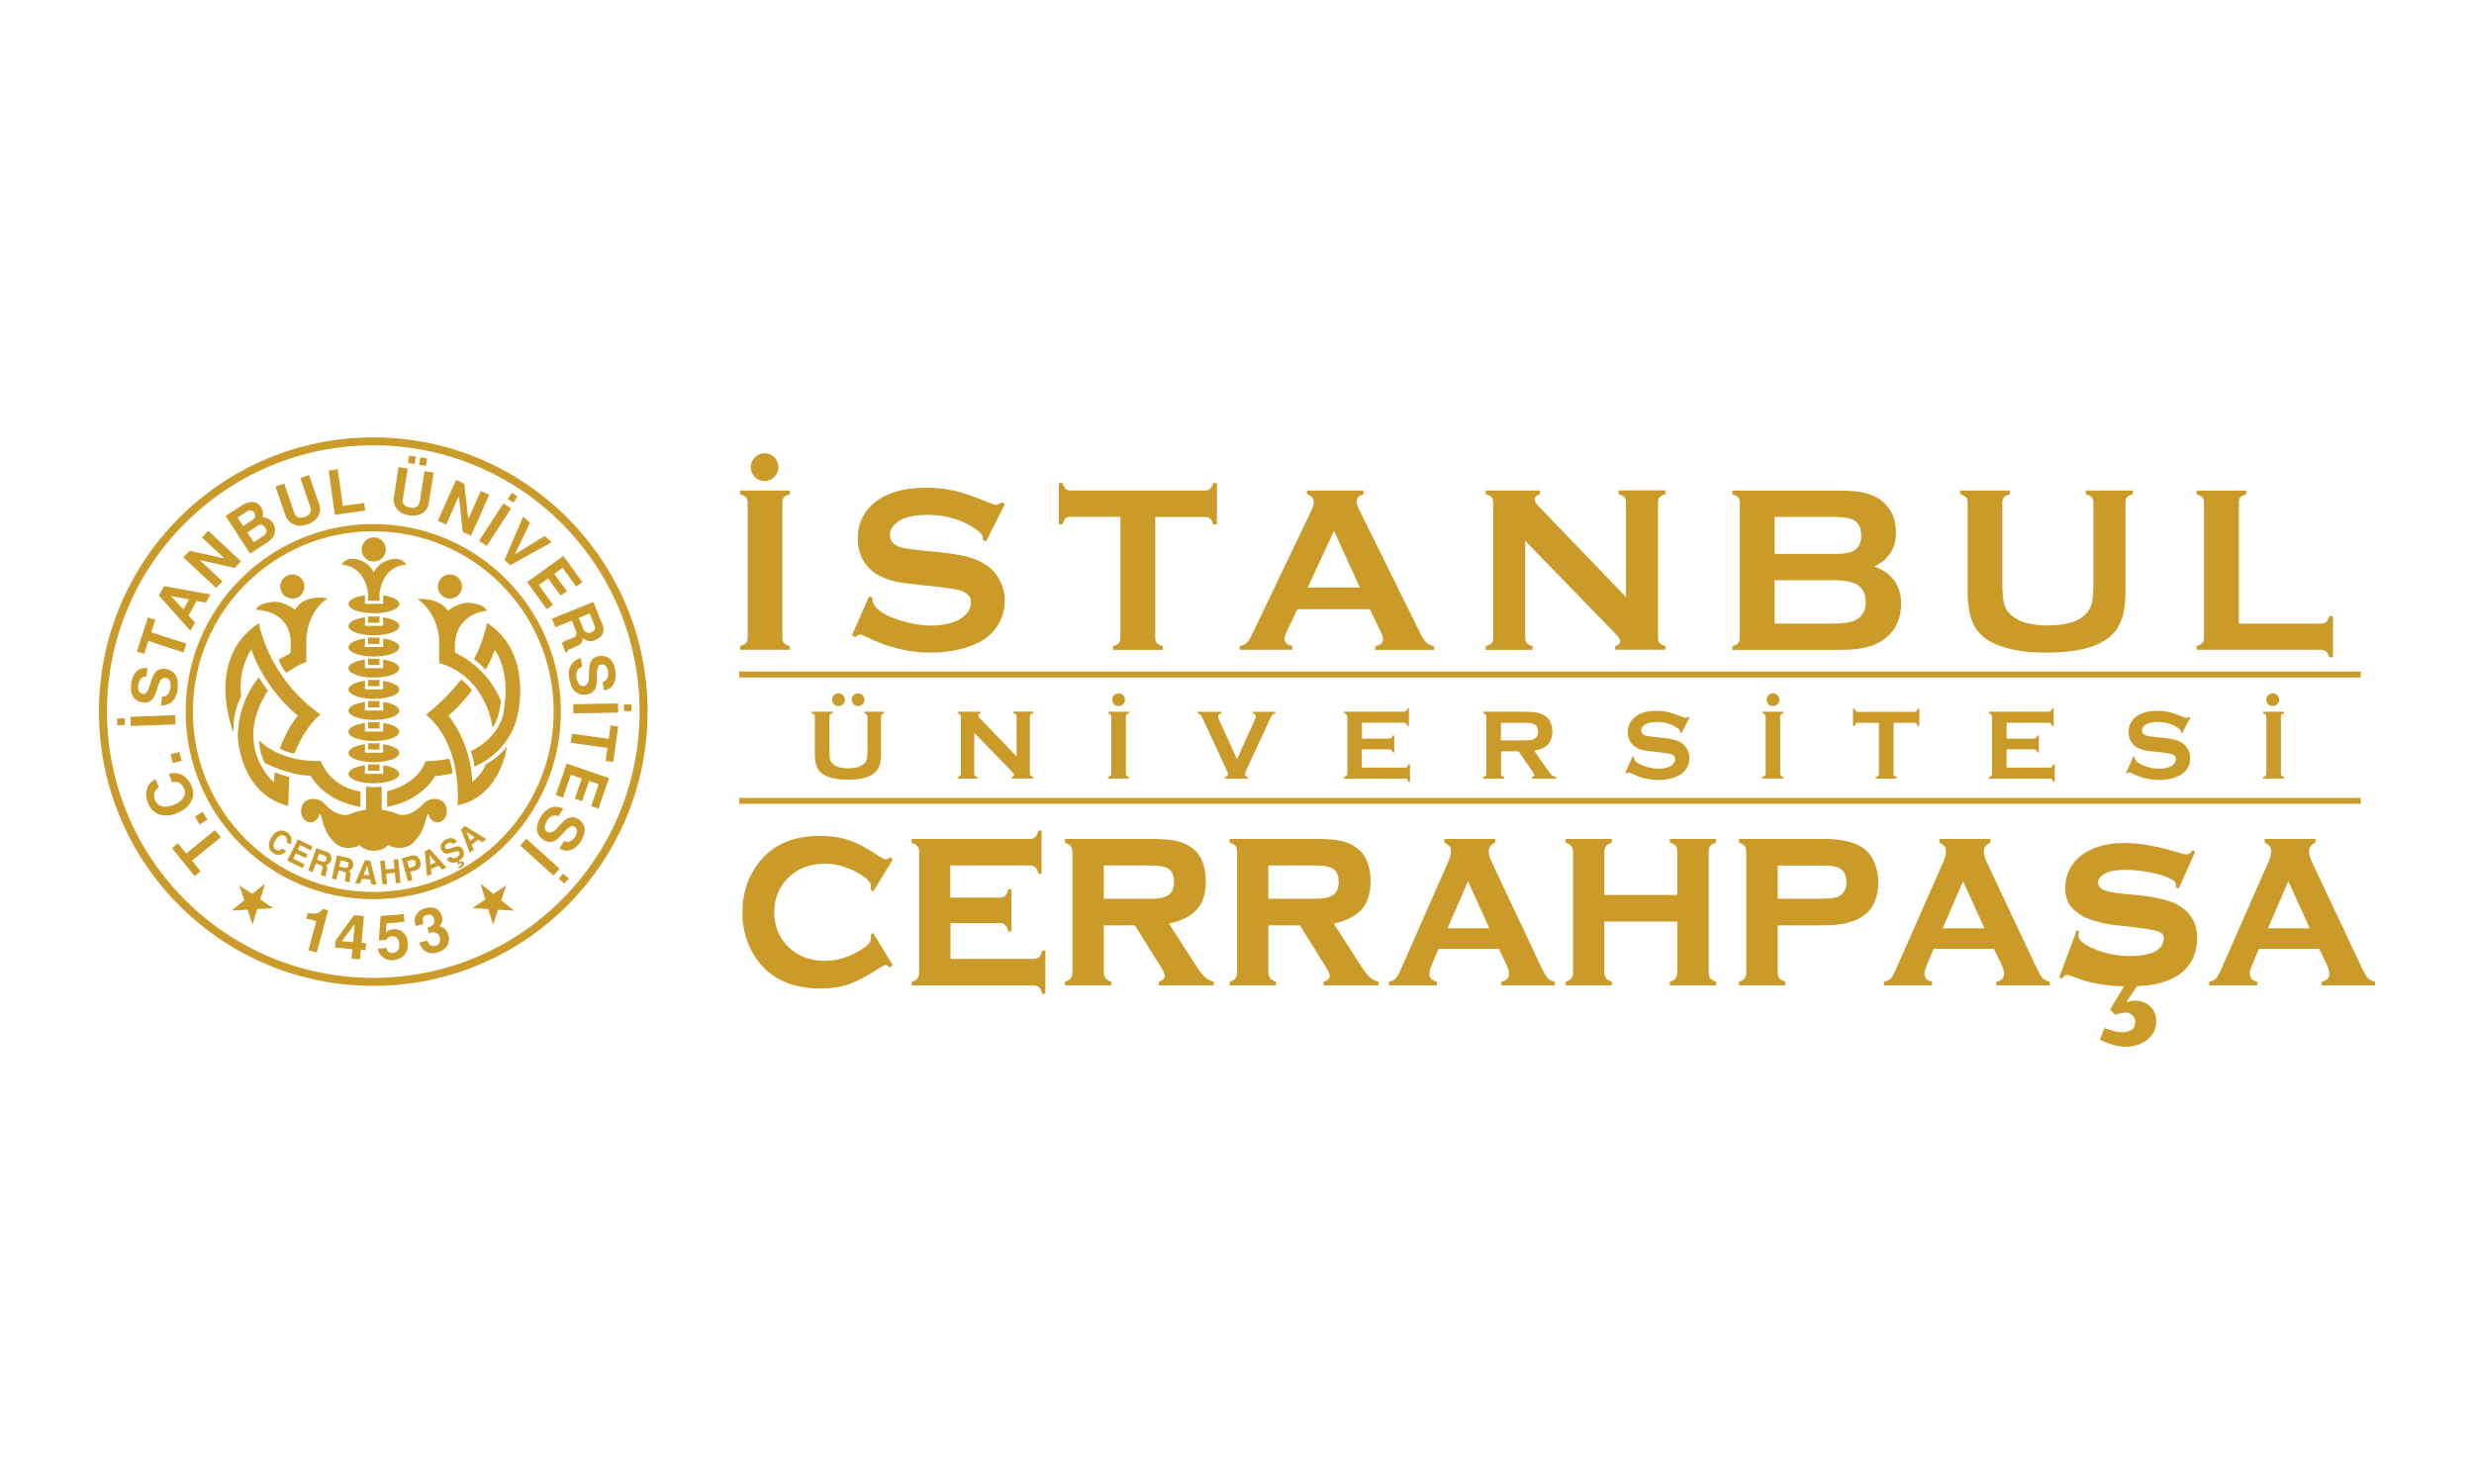<?xml version="1.0" encoding="UTF-8"?> <svg xmlns="http://www.w3.org/2000/svg" xmlns:xlink="http://www.w3.org/1999/xlink" version="1.1" id="Layer_1" x="0px" y="0px" viewBox="0 0 250 150" style="enable-background:new 0 0 250 150;" xml:space="preserve"> <style type="text/css"> .st0{fill-rule:evenodd;clip-rule:evenodd;fill:#CA9B29;} .st1{fill:none;stroke:#020203;stroke-width:0.29;stroke-miterlimit:3.864;} .st2{fill:#CA9B29;} .st3{fill:none;stroke:#CA9B29;stroke-width:0.604;stroke-miterlimit:10;} </style> <g> <path class="st0" d="M37.72,45.01c14.87,0,26.91,12.05,26.91,26.91c0,14.87-12.05,26.92-26.91,26.92 c-14.86,0-26.91-12.05-26.91-26.92C10.81,57.06,22.86,45.01,37.72,45.01 M10,71.93c0-15.31,12.41-27.72,27.72-27.72 c15.31,0,27.72,12.41,27.72,27.72c0,15.31-12.41,27.72-27.72,27.72C22.41,99.65,10,87.24,10,71.93"></path> <path class="st1" d="M19.15,71.93c0-10.26,8.31-18.57,18.57-18.57c10.26,0,18.57,8.31,18.57,18.57c0,10.26-8.31,18.57-18.57,18.57 C27.47,90.5,19.15,82.18,19.15,71.93z"></path> <path class="st0" d="M37.72,53.7c10.07,0,18.23,8.16,18.23,18.23c0,10.07-8.16,18.23-18.23,18.23c-10.07,0-18.23-8.16-18.23-18.23 C19.49,61.86,27.65,53.7,37.72,53.7 M18.76,71.93c0-10.47,8.49-18.96,18.96-18.96c10.47,0,18.96,8.49,18.96,18.96 c0,10.47-8.49,18.96-18.96,18.96C27.25,90.89,18.76,82.4,18.76,71.93"></path> <polygon class="st2" points="51.94,92.04 50.33,91.95 49.82,93.47 49.34,91.89 47.73,91.79 49.04,90.91 48.56,89.32 49.85,90.36 51.16,89.48 50.65,91 "></polygon> <polygon class="st2" points="23.4,92.04 25.01,91.95 25.52,93.47 26,91.89 27.61,91.79 26.3,90.91 26.78,89.32 25.49,90.36 24.18,89.48 24.69,91 "></polygon> <polygon class="st0" points="19.66,88.55 20.26,88.06 19.4,86.99 22.31,84.63 21.72,83.91 18.81,86.27 17.98,85.24 17.38,85.73 "></polygon> <rect x="19.92" y="82.25" transform="matrix(0.848 -0.529 0.529 0.848 -40.706 23.332)" class="st0" width="0.91" height="0.93"></rect> <path class="st0" d="M17.39,79.08c0.19-0.05,0.63-0.21,1.04,0.32c0.08,0.11,0.15,0.23,0.19,0.34c0.05,0.12,0.07,0.24,0.07,0.37 c-0.01,0.25-0.12,0.52-0.37,0.78c-0.21,0.22-0.52,0.38-0.83,0.49c-0.31,0.1-0.6,0.16-0.78,0.16c-0.41,0.01-0.82-0.19-1-0.57 c-0.4-0.81,0.11-1.25,0.34-1.37l-0.33-0.82c-0.21,0.09-0.74,0.34-0.9,1.11c-0.13,0.53,0.01,0.96,0.13,1.26 c0.44,1.09,1.26,1.34,2.13,1.26c0.26-0.03,0.56-0.11,0.84-0.23c0.28-0.11,0.53-0.25,0.7-0.38c0.8-0.58,1.13-1.47,0.73-2.39 c-0.23-0.51-0.61-0.9-0.91-1.07c-0.38-0.22-0.96-0.26-1.38-0.1L17.39,79.08z"></path> <rect x="17.33" y="76.07" transform="matrix(0.971 -0.241 0.241 0.971 -17.919 6.54)" class="st0" width="0.91" height="0.93"></rect> <path class="st0" d="M13.18,72.45l0.03,0.93l4.52-0.16l-0.03-0.93L13.18,72.45z M11.85,73.31l0.76-0.03l-0.02-0.68l-0.76,0.03 L11.85,73.31z"></path> <path class="st0" d="M14.91,67.55c-0.14-0.05-0.57-0.04-0.9,0.15c-0.61,0.37-0.73,1.2-0.76,1.44c-0.13,1.1,0.33,1.68,1.04,1.84 c0.72,0.16,1.12-0.19,1.34-0.66c0.27-0.55,0.38-1.44,0.72-1.7c0.25-0.19,0.59-0.11,0.76,0.11c0.1,0.13,0.15,0.43,0.12,0.74 c-0.03,0.31-0.13,0.63-0.37,0.81c-0.18,0.13-0.37,0.15-0.49,0.13l-0.11,0.9c0.43,0.02,0.89-0.12,1.23-0.49 c0.28-0.3,0.43-0.84,0.45-1.06c0.05-0.5,0.06-1.03-0.14-1.44c-0.29-0.6-1.33-0.98-1.94-0.52c-0.32,0.25-0.5,0.76-0.57,1 c-0.05,0.17-0.29,1-0.42,1.09c-0.1,0.19-0.18,0.29-0.48,0.23c-0.37-0.08-0.48-0.43-0.42-0.88c0.09-0.63,0.46-0.89,0.82-0.84 L14.91,67.55z"></path> <polygon class="st0" points="13.83,65.85 14.57,66.09 14.99,64.79 18.55,65.95 18.84,65.06 15.28,63.91 15.69,62.65 14.95,62.41 "></polygon> <path class="st0" d="M16.57,59.25l-0.52,0.94l3.19,3.57l0.46-0.83l-0.64-0.72l0.81-1.46l0.94,0.17l0.46-0.83L16.57,59.25z M17.27,60.25l1.83,0.33l-0.56,1.01L17.27,60.25z"></path> <polygon class="st0" points="18.53,56.34 21.84,59.43 22.47,58.75 20.17,56.6 23.72,57.41 24.35,56.74 21.04,53.65 20.41,54.33 22.68,56.45 19.16,55.67 "></polygon> <path class="st0" d="M25.27,55.96l1.71-1.11c0.24-0.16,0.64-0.47,0.75-0.86c0.15-0.51,0.02-0.93-0.23-1.23 c-0.26-0.3-0.63-0.47-0.97-0.5c0.13-0.41,0-0.78-0.15-1.02c-0.06-0.08-0.31-0.33-0.4-0.38c-0.18-0.09-0.34-0.1-0.4-0.11 c-0.38-0.07-0.9,0.18-1.09,0.3l-1.69,1.1L25.27,55.96z M24.01,52.31l0.93-0.6c0.27-0.18,0.54-0.2,0.76,0.12 c0.19,0.25,0.11,0.54-0.25,0.77l-0.88,0.57L24.01,52.31z M24.99,53.83l0.94-0.61c0.08-0.05,0.48-0.46,0.86,0.08 c0.37,0.53-0.07,0.8-0.24,0.91l-0.92,0.59L24.99,53.83z"></path> <path class="st0" d="M30.35,48.32l1.02,2.96c0.09,0.27,0.11,0.73-0.58,0.97c-0.72,0.25-0.94-0.14-1.05-0.41l-1.02-2.96l-0.88,0.3 l1.02,2.95c0.15,0.42,0.5,0.87,1.34,1.01c0.26,0.01,0.58-0.04,0.88-0.14c0.3-0.1,0.59-0.27,0.81-0.48 c0.59-0.59,0.49-1.19,0.36-1.56l-1.02-2.95L30.35,48.32z"></path> <polygon class="st0" points="33.21,47.56 33.84,52.04 36.91,51.6 36.8,50.84 34.65,51.14 34.13,47.43 "></polygon> <path class="st0" d="M41.23,46.8l0.67,0.11l0.12-0.75l-0.67-0.11L41.23,46.8z M42.48,46.23l-0.12,0.75l0.68,0.11l0.12-0.75 L42.48,46.23z M42.9,47.64l-0.49,3.09c-0.05,0.28-0.24,0.7-0.97,0.58c-0.75-0.12-0.77-0.57-0.73-0.85l0.49-3.1l-0.92-0.15 l-0.49,3.08c-0.07,0.44,0.03,1,0.71,1.52c0.23,0.13,0.53,0.24,0.84,0.28c0.31,0.05,0.65,0.04,0.94-0.04 c0.8-0.24,0.99-0.82,1.05-1.21l0.49-3.08L42.9,47.64z"></path> <polygon class="st0" points="46.08,48.51 44.24,52.65 45.09,53.02 46.37,50.14 46.76,53.77 47.6,54.14 49.44,50.01 48.59,49.63 47.32,52.47 46.91,48.89 "></polygon> <path class="st0" d="M51.65,51.39l-0.78-0.51l-2.46,3.79l0.78,0.51L51.65,51.39z M51.72,49.81l-0.41,0.63l0.57,0.37l0.41-0.63 L51.72,49.81z"></path> <polygon class="st0" points="55.04,54.17 52.02,56.04 53.56,52.84 52.87,52.21 50.98,56.6 51.57,57.13 55.74,54.8 "></polygon> <polygon class="st0" points="56.93,56.19 53.27,58.84 55.25,61.58 55.88,61.12 54.44,59.14 55.38,58.46 56.66,60.21 57.28,59.75 56.01,58 56.85,57.39 58.22,59.29 58.85,58.84 "></polygon> <path class="st0" d="M55.77,62.54l0.35,0.86l1.66-0.67l0.41,1.01c0.12,0.3,0.07,0.56-0.21,0.69c-0.31,0.11-0.64,0.25-0.85,0.34 c-0.13,0.07-0.25,0.15-0.35,0.27l0.37,0.93l0.16-0.06c0.02-0.11,0.04-0.2,0.28-0.3c0.21-0.09,0.76-0.33,0.92-0.42 c0.36-0.2,0.35-0.52,0.39-0.7c0.28,0.22,0.49,0.35,0.89,0.3c0.41-0.04,0.67-0.25,0.83-0.38c0.41-0.3,0.43-0.81,0.28-1.24 l-0.94-2.33L55.77,62.54z M59.59,62l0.47,1.17c0.16,0.39,0.04,0.59-0.26,0.72c-0.39,0.22-0.75-0.06-0.83-0.26l-0.48-1.18L59.59,62z "></path> <path class="st0" d="M61.03,69.76c0.15,0.01,0.56-0.11,0.82-0.39c0.48-0.52,0.37-1.36,0.33-1.6c-0.17-1.09-0.78-1.52-1.5-1.48 c-0.74,0.04-1.02,0.5-1.11,1.01c-0.1,0.61,0.04,1.49-0.22,1.83c-0.19,0.26-0.54,0.27-0.76,0.1c-0.13-0.1-0.27-0.37-0.32-0.68 c-0.06-0.3-0.05-0.65,0.13-0.88c0.13-0.18,0.31-0.24,0.43-0.26l-0.14-0.89c-0.42,0.1-0.83,0.36-1.05,0.81 c-0.19,0.37-0.18,0.92-0.14,1.15c0.09,0.5,0.23,1.01,0.53,1.35c0.45,0.5,1.55,0.57,2.01-0.03c0.24-0.33,0.27-0.87,0.27-1.12 c0-0.18,0-1.04,0.1-1.17c0.05-0.21,0.09-0.33,0.4-0.35c0.37-0.03,0.58,0.28,0.64,0.73c0.09,0.63-0.2,0.99-0.56,1.03L61.03,69.76z"></path> <path class="st0" d="M62.47,72.03l-0.02-0.93l-4.52,0.08l0.01,0.93L62.47,72.03z M63.81,71.2l-0.76,0.01l0.01,0.68l0.76-0.01 L63.81,71.2z"></path> <polygon class="st0" points="62.47,73.43 61.7,73.32 61.51,74.68 57.8,74.16 57.67,75.08 61.38,75.6 61.2,76.91 61.97,77.02 "></polygon> <polygon class="st0" points="61.54,78.65 57.26,77.18 56.16,80.37 56.89,80.62 57.69,78.31 58.79,78.69 58.09,80.73 58.82,80.99 59.53,78.94 60.5,79.27 59.74,81.49 60.47,81.74 "></polygon> <path class="st0" d="M56.54,85.74c0.11,0.11,0.5,0.28,0.88,0.24c0.71-0.08,1.17-0.78,1.3-0.99c0.59-0.94,0.41-1.66-0.16-2.11 c-0.58-0.45-1.1-0.3-1.5,0.03c-0.48,0.39-0.95,1.15-1.37,1.24c-0.31,0.07-0.58-0.15-0.64-0.42c-0.03-0.16,0.04-0.46,0.2-0.72 c0.15-0.27,0.39-0.52,0.68-0.58c0.22-0.05,0.4,0.02,0.5,0.08l0.48-0.77c-0.38-0.2-0.86-0.27-1.32-0.08 c-0.38,0.16-0.74,0.58-0.86,0.77c-0.26,0.43-0.49,0.91-0.48,1.37c0.01,0.67,0.79,1.45,1.53,1.29c0.4-0.09,0.78-0.48,0.94-0.67 c0.12-0.13,0.69-0.78,0.84-0.81c0.18-0.13,0.28-0.19,0.54,0c0.3,0.22,0.25,0.59,0.01,0.97c-0.35,0.54-0.79,0.62-1.1,0.41 L56.54,85.74z"></path> <path class="st0" d="M55.93,88.5l0.62-0.69l-3.36-3.03l-0.62,0.69L55.93,88.5z M57.48,88.81l-0.56-0.51l-0.46,0.51l0.56,0.51 L57.48,88.81z"></path> <path class="st0" d="M33.16,92.02l-0.56-0.15c-0.08,0.2-0.3,0.35-0.51,0.43c-0.25,0.09-0.69,0.06-1-0.02l-0.15,0.56l1.02,0.27 l-0.79,2.94l0.84,0.22L33.16,92.02z"></path> <path class="st0" d="M35.77,92.51l-1.85,2.54l-0.06,0.74l1.75,0.15l-0.09,0.96l0.86,0.07l0.09-0.96l0.46,0.04L37,95.34l-0.46-0.04 l0.24-2.71L35.77,92.51z M35.84,93.41l-0.16,1.82l-1.14-0.1L35.84,93.41z"></path> <path class="st0" d="M38.21,95.89c0,0.2,0.04,0.57,0.54,0.9c0.21,0.14,0.5,0.34,1.09,0.24c0.68-0.11,1.01-0.39,1.21-0.79 c0.37-0.73,0.17-2.03-0.85-2.28c-0.17-0.05-0.33-0.05-0.47-0.04c-0.14,0.01-0.25,0.05-0.35,0.09c-0.2,0.08-0.33,0.19-0.38,0.23 l0.07-0.91l1.8-0.16l-0.07-0.78l-2.34,0.2l-0.18,2.48l0.78-0.07c0.07-0.2,0.26-0.33,0.47-0.36c0.21-0.04,0.44,0.02,0.62,0.21 c0.26,0.29,0.4,1.35-0.38,1.46c-0.56,0.07-0.66-0.23-0.7-0.49L38.21,95.89z"></path> <path class="st0" d="M42.38,95.27c0.09,0.3,0.23,0.61,0.55,0.84c0.5,0.34,0.93,0.25,1.25,0.17c1.18-0.32,1.25-1.18,1.16-1.64 c-0.13-0.62-0.4-0.85-0.92-1.01c0.17-0.26,0.34-0.47,0.26-0.89c-0.03-0.2-0.12-0.66-0.68-0.93c-0.21-0.1-0.54-0.11-0.85-0.05 c-0.32,0.07-0.63,0.18-0.82,0.37c-0.62,0.62-0.41,1.17-0.32,1.47l0.77-0.21c-0.06-0.28-0.2-0.78,0.37-0.91 c0.48-0.12,0.71,0.17,0.74,0.58c0.06,0.37-0.29,0.6-0.7,0.71l0.15,0.57c0.78-0.36,1.42,0.34,1.01,1.03 c-0.05,0.08-0.11,0.15-0.2,0.2c-0.09,0.04-0.22,0.07-0.4,0.05c-0.35-0.03-0.42-0.19-0.56-0.55L42.38,95.27z"></path> <path class="st2" d="M35.21,63.28c0-0.4,0.69-0.75,1.67-0.88v0.86h1.84V62.4c0.96,0.14,1.63,0.48,1.63,0.88 c0,0.52-1.15,0.94-2.57,0.94C36.36,64.22,35.21,63.8,35.21,63.28"></path> <path class="st2" d="M35.21,65.42c0-0.4,0.69-0.75,1.67-0.88v0.86h1.84v-0.86c0.96,0.14,1.63,0.48,1.63,0.88 c0,0.52-1.15,0.94-2.57,0.94C36.36,66.36,35.21,65.94,35.21,65.42"></path> <path class="st2" d="M38.35,64.44v0.65H37.2v-0.65c0.18,0.01,0.38,0.02,0.57,0.02C37.97,64.46,38.16,64.45,38.35,64.44"></path> <path class="st2" d="M35.21,67.55c0-0.4,0.69-0.75,1.67-0.88v0.86h1.84v-0.86c0.96,0.14,1.63,0.48,1.63,0.88 c0,0.52-1.15,0.94-2.57,0.94C36.36,68.5,35.21,68.07,35.21,67.55"></path> <path class="st2" d="M35.21,69.69c0-0.4,0.69-0.75,1.67-0.88v0.87h1.84v-0.86c0.96,0.14,1.63,0.48,1.63,0.88 c0,0.52-1.15,0.94-2.57,0.94C36.36,70.63,35.21,70.21,35.21,69.69"></path> <path class="st2" d="M35.21,71.83c0-0.4,0.69-0.75,1.67-0.88v0.86h1.84v-0.86c0.96,0.14,1.63,0.48,1.63,0.88 c0,0.52-1.15,0.94-2.57,0.94C36.36,72.77,35.21,72.35,35.21,71.83"></path> <path class="st2" d="M35.21,73.96c0-0.41,0.69-0.75,1.67-0.88v0.86h1.84v-0.86c0.96,0.14,1.63,0.48,1.63,0.88 c0,0.52-1.15,0.94-2.57,0.94C36.36,74.9,35.21,74.48,35.21,73.96"></path> <path class="st2" d="M35.21,76.1c0-0.4,0.69-0.75,1.67-0.88v0.86h1.84v-0.86c0.96,0.14,1.63,0.48,1.63,0.88 c0,0.52-1.15,0.94-2.57,0.94C36.36,77.04,35.21,76.62,35.21,76.1"></path> <path class="st2" d="M35.21,78.23c0-0.4,0.69-0.75,1.67-0.88v0.86h1.84v-0.86c0.96,0.14,1.63,0.48,1.63,0.88 c0,0.52-1.15,0.94-2.57,0.94C36.36,79.18,35.21,78.76,35.21,78.23"></path> <path class="st2" d="M35.21,61.05c0-0.4,0.69-0.75,1.67-0.88v0.86h1.84v-0.86c0.96,0.14,1.63,0.48,1.63,0.88 c0,0.52-1.15,0.94-2.57,0.94C36.36,61.99,35.21,61.57,35.21,61.05"></path> <path class="st2" d="M37.78,57.87c0.61-1.3,2.01-1.38,2.01-1.38c0.89-0.1,1.25,0.58,1.25,0.58c-2.57,0.23-2.69,3-2.69,3v0.65H37.2 v-0.65c0,0-0.12-2.77-2.69-3c0,0,0.37-0.68,1.25-0.58C35.77,56.49,37.17,56.57,37.78,57.87"></path> <path class="st0" d="M36.55,55.54c0-0.68,0.55-1.23,1.22-1.23c0.68,0,1.22,0.55,1.22,1.23c0,0.68-0.55,1.22-1.22,1.22 C37.1,56.77,36.55,56.22,36.55,55.54"></path> <path class="st0" d="M28.32,59.28c0-0.68,0.55-1.22,1.22-1.22c0.68,0,1.22,0.55,1.22,1.22c0,0.68-0.55,1.23-1.22,1.23 C28.87,60.51,28.32,59.96,28.32,59.28"></path> <path class="st0" d="M29.76,76.14c1.12-2.84,2.62-3.92,2.62-3.92c-5.34-3.76-6.22-9.23-6.22-9.23c-5.57,3.62-2.58,11.03-2.58,11.03 c-0.04-2.23,0.79-3.64,0.79-3.64c-0.37-2.72,1.02-4.75,1.02-4.75c1.44,4.19,4.71,6.71,4.71,6.71c-1.18,1.41-1.81,3.31-1.81,3.31 C29.11,76.16,29.76,76.14,29.76,76.14"></path> <path class="st0" d="M26.17,68.46c0.08,0.19,0.38,0.64,0.89,1.36c-3.62,5.65,0.61,9.25,0.61,9.25l0.1-1.01 c0.6,0.28,1.46,0.47,1.46,0.47l-0.1,2.93c-4.96-1.23-5.1-7.05-5.1-7.05C24.09,70.66,26.17,68.46,26.17,68.46"></path> <path class="st0" d="M26.21,74.86c2.39,2.34,6.18,2.05,6.18,2.05c1.18,2.84,4.04,3.09,4.04,3.09v1.56 c-3.78-0.61-5.04-3.15-5.04-3.15c-2.32-0.06-4.65-1.3-4.65-1.3C26.11,75.77,26.21,74.86,26.21,74.86"></path> <path class="st0" d="M44.25,59.28c0-0.68,0.55-1.22,1.22-1.22c0.68,0,1.22,0.55,1.22,1.22c0,0.68-0.55,1.23-1.22,1.23 C44.8,60.51,44.25,59.96,44.25,59.28"></path> <path class="st0" d="M49.2,61.74c-0.28-0.76-1.88-0.81-1.88-0.81c-1.01-0.04-2.07,0.8-2.07,0.8c-0.79-1.35-3.08-1.19-3.08-1.19 c1.99,1.33,2.2,3.86,2.2,3.86v2.61c4.9,1.42,5.4,6.55,5.4,6.55c0.69-0.85,0.85-2.71,0.85-2.71c-1.44-3.56-4.65-4.88-4.65-4.88V65 C46.23,61.88,49.2,61.74,49.2,61.74"></path> <path class="st0" d="M45.71,78.18c-0.4,0.08-1.29,0.27-1.74,0.25c0,0-1.27,2.49-4.85,3.12v-1.58c0,0,2.99-0.56,3.89-3.03 c0,0,1.24,0.01,2.37-0.26C45.39,76.68,45.67,77.3,45.71,78.18"></path> <path class="st0" d="M46.6,68.68c-1.57,2.05-3.55,3.56-3.55,3.56c3.79,3.13,3.18,9.16,3.18,9.16c4.44-0.92,5-5.98,5-5.98 c-0.61,1-2.18,1.88-2.18,1.88c-0.32,0.95-1.32,1.75-1.32,1.75c-0.17-4.14-2.42-6.71-2.42-6.71c1.45-1.24,2.37-2.56,2.37-2.56 C47.28,69.16,46.6,68.68,46.6,68.68"></path> <path class="st0" d="M47.89,66.61c0.89-1.51,1.34-3.65,1.34-3.65c4.69,3.1,3.08,9.28,3.08,9.28c-0.83,3.94-4.37,5.24-4.37,5.24 c-0.12-1.1-0.39-1.53-0.39-1.53c3.03-1.5,3.31-3.85,3.31-3.85c0.85-4.28-0.87-6.41-0.87-6.41c-0.35,1.12-0.94,2-0.94,2 C48.72,67.28,47.89,66.61,47.89,66.61"></path> <path class="st2" d="M36.99,81.86v-2.35c0.25,0.03,0.51,0.05,0.79,0.05c0.28,0,0.54-0.02,0.79-0.05v2.35 c0.65,0.07,1.23,0.24,1.7,0.46c1.27,0.35,2.44-1.01,2.44-1.01c0.18-0.21,0.39-0.34,0.57-0.42c0.18-0.09,0.4-0.14,0.63-0.14 c0.43,0,0.8,0.17,0.99,0.43c0.16,0.21,0.26,0.48,0.26,0.79c0,0.63-0.42,1.15-0.95,1.15c-0.44,0-0.81-0.36-0.92-0.85 c-0.19,0.08-0.25,0.57-0.25,0.57c-0.37,1.36-0.78,1.81-1.22,2.27c-0.31,0.36-0.85,0.6-1.47,0.6c-0.42,0-0.81-0.11-1.11-0.3 c-0.31,0.35-0.84,0.59-1.45,0.59c-0.61,0-1.15-0.23-1.45-0.59c-0.3,0.19-0.69,0.3-1.11,0.3c-0.62,0-1.16-0.24-1.47-0.6 c-0.44-0.45-0.85-0.91-1.22-2.27c0,0-0.06-0.48-0.25-0.57c-0.11,0.49-0.48,0.85-0.92,0.85c-0.52,0-0.95-0.51-0.95-1.15 c0-0.31,0.1-0.58,0.26-0.79c0.19-0.26,0.56-0.43,0.99-0.43c0.23,0,0.45,0.05,0.63,0.14c0.18,0.08,0.38,0.21,0.57,0.42 c0,0,1.17,1.37,2.44,1.01C35.76,82.1,36.34,81.94,36.99,81.86"></path> <path class="st0" d="M25.85,61.64c0.28-0.76,1.88-0.81,1.88-0.81c1.01-0.04,2.07,0.8,2.07,0.8c1.01-1.67,3.29-1.15,3.29-1.15 c-1.99,1.33-2.13,3.89-2.13,3.89l-0.01,2.54c-0.83,0.26-2.01,1.1-2.01,1.1c-0.59-0.65-0.77-1.34-0.77-1.34 c0.58-0.31,1.2-0.67,1.2-0.67v-1.31C29.1,61.55,25.85,61.64,25.85,61.64"></path> <path class="st2" d="M38.35,62.3v0.65H37.2V62.3c0.18,0.02,0.38,0.02,0.57,0.02C37.97,62.32,38.16,62.32,38.35,62.3"></path> <path class="st2" d="M38.35,66.57v0.65H37.2v-0.65c0.18,0.01,0.38,0.02,0.57,0.02C37.97,66.6,38.16,66.59,38.35,66.57"></path> <path class="st2" d="M38.35,68.71v0.65H37.2v-0.65c0.18,0.02,0.38,0.02,0.57,0.02C37.97,68.73,38.16,68.72,38.35,68.71"></path> <path class="st2" d="M38.35,70.85v0.65H37.2v-0.65c0.18,0.01,0.38,0.02,0.57,0.02C37.97,70.87,38.16,70.86,38.35,70.85"></path> <path class="st2" d="M38.35,72.98v0.65H37.2v-0.65C37.39,73,37.58,73,37.78,73C37.97,73,38.16,73,38.35,72.98"></path> <path class="st2" d="M38.35,75.12v0.65H37.2v-0.65c0.18,0.02,0.38,0.02,0.57,0.02C37.97,75.14,38.16,75.13,38.35,75.12"></path> <path class="st2" d="M38.35,77.25v0.65H37.2v-0.65c0.18,0.02,0.38,0.02,0.57,0.02C37.97,77.28,38.16,77.27,38.35,77.25"></path> <path class="st2" d="M28.22,83.98c0.26-0.07,0.51-0.02,0.75,0.13c0.32,0.21,0.48,0.47,0.49,0.78c0,0.18-0.03,0.33-0.11,0.46 l-0.4-0.25c0.04-0.11,0.05-0.21,0.04-0.28c-0.02-0.13-0.09-0.25-0.23-0.33c-0.14-0.09-0.3-0.1-0.46-0.03 c-0.16,0.07-0.32,0.22-0.46,0.45c-0.14,0.23-0.21,0.42-0.19,0.59c0.01,0.17,0.09,0.29,0.22,0.38c0.14,0.09,0.27,0.11,0.41,0.06 c0.07-0.03,0.16-0.08,0.25-0.17l0.4,0.25c-0.17,0.2-0.38,0.32-0.61,0.37c-0.23,0.05-0.45,0-0.67-0.14 c-0.27-0.17-0.43-0.4-0.47-0.69c-0.04-0.29,0.05-0.59,0.26-0.92C27.66,84.27,27.92,84.06,28.22,83.98"></path> <polygon class="st2" points="31.4,85.95 30.32,85.42 30.09,85.88 31.09,86.37 30.9,86.74 29.91,86.25 29.64,86.8 30.77,87.36 30.58,87.75 29.03,86.99 30.09,84.84 31.59,85.57 "></polygon> <path class="st2" d="M33.31,86.28c0.06,0.06,0.11,0.14,0.14,0.23c0.02,0.07,0.04,0.15,0.04,0.23c0,0.08-0.01,0.16-0.04,0.25 c-0.04,0.11-0.1,0.2-0.19,0.29c-0.09,0.09-0.2,0.13-0.33,0.13c0.09,0.08,0.13,0.16,0.15,0.25c0.01,0.09-0.01,0.22-0.06,0.38 l-0.05,0.15c-0.04,0.1-0.06,0.18-0.06,0.21c-0.01,0.06,0,0.11,0.04,0.16l-0.02,0.06l-0.5-0.18c0-0.06,0.01-0.1,0.01-0.13 c0.01-0.07,0.03-0.14,0.05-0.2l0.07-0.21c0.05-0.14,0.06-0.25,0.03-0.31c-0.03-0.06-0.1-0.12-0.23-0.16l-0.44-0.16l-0.32,0.88 l-0.44-0.16l0.81-2.26l1.03,0.37C33.14,86.16,33.24,86.22,33.31,86.28 M32.26,86.29l-0.22,0.61l0.48,0.17 c0.1,0.04,0.17,0.05,0.23,0.04c0.1-0.01,0.17-0.08,0.22-0.21c0.05-0.14,0.04-0.24-0.03-0.32c-0.04-0.04-0.1-0.08-0.19-0.11 L32.26,86.29z"></path> <path class="st2" d="M35.46,86.83c0.07,0.06,0.13,0.13,0.17,0.21c0.04,0.07,0.06,0.14,0.07,0.22c0.01,0.08,0.01,0.16-0.01,0.25 c-0.02,0.11-0.07,0.21-0.15,0.31c-0.08,0.1-0.18,0.15-0.31,0.17c0.09,0.07,0.15,0.14,0.18,0.23c0.03,0.09,0.02,0.22-0.01,0.38 l-0.03,0.16c-0.02,0.11-0.04,0.18-0.04,0.22c0,0.06,0.02,0.12,0.06,0.15l-0.01,0.06l-0.51-0.11c0-0.05,0-0.1,0-0.13 c0-0.07,0.01-0.14,0.02-0.21l0.04-0.22c0.03-0.15,0.03-0.25-0.01-0.31c-0.04-0.06-0.12-0.1-0.25-0.13l-0.46-0.1L34,88.9l-0.46-0.1 l0.51-2.34l1.07,0.23C35.28,86.73,35.39,86.78,35.46,86.83 M34.42,86.96l-0.14,0.63l0.5,0.11c0.1,0.02,0.18,0.03,0.23,0.01 c0.1-0.02,0.16-0.1,0.19-0.23c0.03-0.14,0.01-0.25-0.06-0.31c-0.04-0.04-0.11-0.07-0.21-0.09L34.42,86.96z"></path> <path class="st2" d="M36.87,86.95l0.54,0.04l0.64,2.44l-0.52-0.04l-0.12-0.5l-0.84-0.05l-0.19,0.48l-0.5-0.03L36.87,86.95z M36.74,88.43l0.58,0.04l-0.22-0.96L36.74,88.43z"></path> <polygon class="st2" points="38.65,89.4 38.41,87.02 38.88,86.98 38.97,87.88 39.86,87.8 39.77,86.89 40.24,86.84 40.47,89.23 40,89.27 39.9,88.21 39.01,88.3 39.12,89.36 "></polygon> <path class="st2" d="M42.43,87.68c-0.1,0.15-0.27,0.25-0.51,0.32l-0.46,0.12l0.22,0.83l-0.46,0.12l-0.63-2.31l0.95-0.26 c0.22-0.06,0.41-0.05,0.57,0.04c0.16,0.08,0.28,0.25,0.35,0.5C42.54,87.32,42.53,87.53,42.43,87.68 M41.85,86.94 c-0.07-0.04-0.16-0.04-0.27-0.01l-0.42,0.11l0.18,0.68l0.41-0.11c0.11-0.03,0.18-0.08,0.22-0.15c0.04-0.07,0.05-0.17,0.02-0.29 C41.98,87.06,41.92,86.98,41.85,86.94"></path> <path class="st2" d="M42.93,86.03l0.49-0.22l1.7,1.87l-0.47,0.21l-0.33-0.39l-0.77,0.34l0.06,0.51l-0.46,0.2L42.93,86.03z M43.5,87.41l0.54-0.23l-0.64-0.75L43.5,87.41z"></path> <path class="st2" d="M45.53,86.58c0.07,0.09,0.14,0.14,0.2,0.16c0.12,0.04,0.26,0.01,0.42-0.09c0.1-0.06,0.17-0.12,0.22-0.18 c0.09-0.11,0.1-0.23,0.02-0.34c-0.04-0.07-0.1-0.1-0.18-0.1c-0.08,0-0.19,0.02-0.33,0.07l-0.24,0.08 c-0.23,0.08-0.41,0.12-0.52,0.11c-0.19-0.01-0.35-0.12-0.47-0.31c-0.11-0.18-0.15-0.37-0.09-0.57c0.05-0.2,0.2-0.38,0.45-0.53 c0.2-0.13,0.42-0.18,0.63-0.16c0.22,0.02,0.4,0.14,0.54,0.35l-0.39,0.25c-0.08-0.12-0.19-0.17-0.32-0.16 c-0.09,0.01-0.18,0.04-0.27,0.1c-0.11,0.07-0.18,0.14-0.21,0.23c-0.04,0.08-0.03,0.17,0.02,0.24c0.05,0.07,0.11,0.11,0.2,0.1 c0.05,0,0.16-0.03,0.31-0.08l0.39-0.13c0.17-0.06,0.31-0.08,0.43-0.06c0.18,0.02,0.32,0.13,0.43,0.31 c0.12,0.19,0.15,0.38,0.09,0.59c-0.06,0.21-0.21,0.39-0.46,0.54v0.18c0.02-0.02,0.04-0.04,0.05-0.05c0.01-0.01,0.02-0.02,0.04-0.03 c0.07-0.05,0.14-0.06,0.2-0.05c0.06,0.01,0.12,0.05,0.16,0.12c0.05,0.08,0.06,0.17,0.03,0.26s-0.1,0.17-0.21,0.23 c-0.05,0.03-0.11,0.05-0.18,0.07c-0.03,0.01-0.08,0.02-0.15,0.03l-0.02-0.15c0.06-0.02,0.1-0.03,0.12-0.04 c0.05-0.02,0.09-0.03,0.11-0.05c0.05-0.03,0.08-0.07,0.09-0.11c0.01-0.04,0-0.07-0.01-0.09c-0.02-0.04-0.05-0.06-0.09-0.06 c-0.04,0-0.07,0.01-0.1,0.03c-0.02,0.01-0.03,0.03-0.05,0.04c-0.01,0.02-0.03,0.04-0.05,0.06l-0.09-0.02l0-0.29 c-0.17,0.1-0.36,0.14-0.58,0.11c-0.22-0.03-0.4-0.15-0.53-0.36L45.53,86.58z"></path> <path class="st2" d="M46.58,83.83l0.41-0.34l2.15,1.32l-0.4,0.33l-0.43-0.28l-0.65,0.54l0.2,0.48l-0.38,0.32L46.58,83.83z M47.51,85l0.45-0.37l-0.82-0.54L47.51,85z"></path> <path class="st2" d="M89.03,72.46v3.78c0,0.72-0.13,1.25-0.4,1.61c-0.47,0.64-1.46,0.96-2.94,0.96c-1.07,0-1.9-0.17-2.47-0.52 c-0.33-0.2-0.57-0.47-0.69-0.82c-0.13-0.34-0.19-0.75-0.19-1.23v-3.78c0-0.1-0.02-0.18-0.07-0.23c-0.05-0.05-0.13-0.1-0.25-0.13 v-0.16h2.11v0.16c-0.12,0.03-0.2,0.07-0.25,0.12c-0.05,0.06-0.07,0.13-0.07,0.24v3.37c0,0.39,0.02,0.68,0.06,0.86 c0.04,0.19,0.12,0.34,0.24,0.47c0.32,0.34,0.86,0.5,1.62,0.5c0.77,0,1.31-0.17,1.63-0.5c0.12-0.13,0.2-0.28,0.24-0.47 c0.04-0.18,0.06-0.47,0.06-0.86v-3.37c0-0.1-0.02-0.18-0.07-0.23c-0.05-0.05-0.13-0.1-0.25-0.13v-0.16h1.99v0.16 c-0.12,0.03-0.2,0.08-0.25,0.13C89.05,72.29,89.03,72.36,89.03,72.46 M84.72,70.08c0.19,0,0.35,0.06,0.47,0.19 c0.12,0.13,0.19,0.29,0.19,0.47c0,0.17-0.06,0.32-0.19,0.44c-0.13,0.13-0.28,0.19-0.46,0.19c-0.17,0-0.33-0.06-0.46-0.19 c-0.13-0.12-0.19-0.27-0.19-0.46c0-0.18,0.06-0.33,0.18-0.45C84.39,70.15,84.54,70.09,84.72,70.08 M86.7,70.08 c0.18,0,0.33,0.06,0.46,0.19c0.12,0.13,0.19,0.28,0.19,0.44c0,0.19-0.06,0.35-0.19,0.47c-0.12,0.13-0.28,0.19-0.47,0.19 c-0.17,0-0.32-0.06-0.44-0.19c-0.12-0.13-0.19-0.28-0.19-0.46c0-0.18,0.06-0.33,0.19-0.45C86.36,70.15,86.52,70.08,86.7,70.08 M113.03,70.08c0.18,0,0.33,0.06,0.46,0.19c0.13,0.13,0.19,0.28,0.19,0.44c0,0.19-0.06,0.35-0.19,0.47 c-0.13,0.13-0.28,0.19-0.48,0.19c-0.17,0-0.32-0.06-0.44-0.19c-0.12-0.13-0.18-0.28-0.18-0.46c0-0.18,0.06-0.33,0.18-0.45 C112.7,70.15,112.85,70.08,113.03,70.08 M179.16,70.08c0.18,0,0.33,0.06,0.46,0.19c0.13,0.13,0.19,0.28,0.19,0.44 c0,0.19-0.06,0.35-0.19,0.47c-0.12,0.13-0.28,0.19-0.47,0.19c-0.17,0-0.32-0.06-0.44-0.19c-0.12-0.13-0.19-0.28-0.19-0.46 c0-0.18,0.06-0.33,0.19-0.45C178.82,70.15,178.98,70.08,179.16,70.08 M229.66,70.08c0.18,0,0.33,0.06,0.46,0.19 c0.13,0.13,0.19,0.28,0.19,0.44c0,0.19-0.06,0.35-0.19,0.47c-0.13,0.13-0.28,0.19-0.48,0.19c-0.17,0-0.32-0.06-0.44-0.19 c-0.12-0.13-0.19-0.28-0.19-0.46c0-0.18,0.06-0.33,0.19-0.45C229.33,70.15,229.48,70.08,229.66,70.08"></path> <path class="st2" d="M98.45,74.07v4.11c0,0.1,0.02,0.18,0.07,0.23c0.05,0.05,0.13,0.09,0.25,0.13v0.16h-1.99v-0.16 c0.12-0.04,0.2-0.08,0.25-0.13c0.05-0.05,0.07-0.13,0.07-0.23v-5.72c0-0.1-0.02-0.17-0.07-0.23c-0.05-0.05-0.13-0.1-0.25-0.13 v-0.16h2.3v0.16c-0.14,0.04-0.21,0.11-0.21,0.23c0,0.08,0.05,0.17,0.14,0.26l3.72,3.87v-4.01c0-0.1-0.02-0.17-0.07-0.23 c-0.05-0.05-0.13-0.1-0.25-0.13v-0.16h1.98v0.16c-0.12,0.03-0.2,0.08-0.25,0.13c-0.05,0.05-0.07,0.13-0.07,0.23v5.72 c0,0.1,0.02,0.18,0.07,0.23c0.05,0.05,0.13,0.09,0.25,0.13v0.16h-2.13v-0.16c0.14-0.03,0.21-0.1,0.21-0.21 c0-0.06-0.08-0.18-0.24-0.35L98.45,74.07z"></path> <path class="st2" d="M112.3,78.18v-5.72c0-0.1-0.02-0.17-0.07-0.23c-0.05-0.05-0.13-0.1-0.25-0.13v-0.16h2.11v0.16 c-0.12,0.03-0.2,0.07-0.25,0.12c-0.05,0.06-0.07,0.13-0.07,0.23v5.72c0,0.1,0.02,0.18,0.07,0.23c0.05,0.06,0.13,0.1,0.24,0.13v0.16 h-2.11v-0.16c0.12-0.03,0.2-0.08,0.25-0.13C112.27,78.36,112.3,78.28,112.3,78.18"></path> <path class="st2" d="M125,76.74l1.79-3.96c0.08-0.17,0.11-0.3,0.11-0.39c0-0.14-0.11-0.23-0.33-0.28v-0.16h2.31v0.16 c-0.14,0.02-0.25,0.06-0.3,0.12c-0.06,0.06-0.15,0.24-0.29,0.54l-2.34,5.05c-0.1,0.21-0.15,0.36-0.15,0.42 c0,0.17,0.1,0.27,0.31,0.3v0.16h-2.33v-0.16c0.21-0.03,0.31-0.13,0.31-0.3c0-0.06-0.05-0.2-0.15-0.42l-2.34-5.05 c-0.14-0.3-0.24-0.48-0.29-0.54c-0.06-0.06-0.16-0.11-0.3-0.12v-0.16h2.4v0.16c-0.22,0.04-0.32,0.13-0.32,0.28 c0,0.09,0.04,0.22,0.11,0.39L125,76.74z"></path> <path class="st2" d="M137.62,75.74v1.85h4.34c0.1,0,0.18-0.02,0.23-0.07c0.05-0.05,0.1-0.13,0.13-0.25h0.16v1.75h-0.16 c-0.03-0.12-0.08-0.2-0.13-0.25c-0.05-0.05-0.13-0.07-0.23-0.07h-6.13v-0.16c0.12-0.04,0.2-0.08,0.25-0.13 c0.05-0.05,0.07-0.13,0.07-0.23v-5.72c0-0.1-0.02-0.18-0.07-0.23c-0.05-0.05-0.13-0.1-0.25-0.13v-0.16h6.02 c0.1,0,0.17-0.02,0.23-0.07c0.05-0.05,0.1-0.13,0.13-0.25h0.16v1.75h-0.16c-0.03-0.12-0.08-0.2-0.13-0.25 c-0.05-0.05-0.13-0.07-0.23-0.07h-4.22v1.61h2.74c0.1,0,0.17-0.02,0.23-0.07c0.05-0.05,0.1-0.13,0.13-0.25h0.16v1.71h-0.16 c-0.03-0.11-0.08-0.2-0.13-0.24c-0.05-0.05-0.13-0.07-0.23-0.07H137.62z"></path> <path class="st2" d="M151.68,75.94v2.24c0,0.1,0.02,0.18,0.07,0.23c0.05,0.06,0.13,0.1,0.24,0.13v0.16h-2.11v-0.16 c0.12-0.03,0.2-0.08,0.25-0.13c0.05-0.05,0.07-0.13,0.07-0.23v-5.72c0-0.1-0.02-0.18-0.07-0.23c-0.05-0.05-0.13-0.1-0.25-0.13 v-0.16h4.22c0.51,0,0.92,0.03,1.22,0.09c0.3,0.06,0.57,0.16,0.79,0.31c0.26,0.17,0.46,0.4,0.58,0.7c0.12,0.28,0.18,0.59,0.18,0.91 c0,1.1-0.61,1.75-1.84,1.93l1.31,1.87c0.23,0.33,0.4,0.53,0.51,0.63c0.11,0.09,0.24,0.15,0.39,0.16v0.16h-2.44v-0.16 c0.17-0.03,0.25-0.09,0.25-0.18c0-0.06-0.08-0.2-0.23-0.43l-1.37-1.99H151.68z M151.68,74.83h2.28c0.34,0,0.57-0.01,0.71-0.03 c0.14-0.02,0.27-0.06,0.38-0.12c0.25-0.14,0.38-0.38,0.38-0.73c0-0.35-0.12-0.6-0.38-0.73c-0.12-0.07-0.25-0.11-0.38-0.13 c-0.13-0.02-0.37-0.03-0.72-0.03h-2.28V74.83z"></path> <path class="st2" d="M170.73,72.52l-0.81,1.59l-0.14-0.08c0-0.03,0.01-0.06,0.01-0.08c0-0.11-0.1-0.23-0.29-0.36 c-0.59-0.41-1.28-0.61-2.07-0.61c-0.35,0-0.66,0.04-0.93,0.13c-0.19,0.06-0.35,0.16-0.47,0.3c-0.12,0.13-0.18,0.27-0.18,0.43 c0,0.25,0.15,0.43,0.46,0.52c0.16,0.05,0.5,0.1,1.02,0.15l0.78,0.08c0.46,0.05,0.84,0.12,1.12,0.2c0.28,0.08,0.54,0.2,0.76,0.36 c0.22,0.16,0.4,0.37,0.53,0.64c0.13,0.26,0.19,0.55,0.19,0.85c0,0.47-0.15,0.9-0.46,1.27c-0.28,0.33-0.71,0.58-1.29,0.75 c-0.44,0.12-0.9,0.18-1.4,0.18c-0.89,0-1.78-0.21-2.65-0.64c-0.18-0.09-0.3-0.13-0.33-0.13c-0.04,0-0.11,0.04-0.2,0.11l-0.14-0.07 l0.73-1.66l0.14,0.07v0.06c0,0.15,0.07,0.28,0.21,0.41c0.21,0.19,0.55,0.36,1,0.5c0.45,0.14,0.87,0.21,1.28,0.21 c0.44,0,0.81-0.07,1.12-0.22c0.17-0.08,0.31-0.19,0.41-0.33c0.1-0.14,0.15-0.28,0.15-0.43c0-0.22-0.12-0.38-0.36-0.48 c-0.17-0.06-0.51-0.12-1.02-0.18l-0.76-0.08c-0.51-0.05-0.87-0.1-1.08-0.15c-0.21-0.05-0.42-0.12-0.63-0.23 c-0.3-0.15-0.54-0.37-0.71-0.67c-0.16-0.27-0.23-0.57-0.23-0.92c0-0.57,0.2-1.04,0.59-1.42c0.51-0.49,1.29-0.74,2.31-0.74 c0.43,0,0.83,0.04,1.21,0.13c0.37,0.09,0.84,0.25,1.39,0.48c0.19,0.07,0.31,0.11,0.35,0.11c0.07,0,0.15-0.04,0.24-0.11 L170.73,72.52z"></path> <path class="st2" d="M178.42,78.18v-5.72c0-0.1-0.02-0.17-0.07-0.23c-0.05-0.05-0.13-0.1-0.25-0.13v-0.16h2.11v0.16 c-0.12,0.03-0.2,0.07-0.25,0.12c-0.05,0.06-0.07,0.13-0.07,0.23v5.72c0,0.1,0.02,0.18,0.07,0.23c0.05,0.06,0.13,0.1,0.24,0.13v0.16 h-2.11v-0.16c0.12-0.03,0.2-0.08,0.25-0.13C178.4,78.36,178.42,78.28,178.42,78.18"></path> <path class="st2" d="M191.34,73.06v5.12c0,0.1,0.02,0.18,0.07,0.23c0.05,0.05,0.13,0.1,0.25,0.13v0.16h-2.11v-0.16 c0.12-0.03,0.2-0.08,0.25-0.13c0.05-0.05,0.07-0.13,0.07-0.23v-5.12h-2.1c-0.1,0-0.17,0.02-0.23,0.07 c-0.05,0.05-0.1,0.13-0.13,0.25h-0.16v-1.75h0.16c0.04,0.12,0.08,0.2,0.13,0.25c0.05,0.05,0.13,0.07,0.22,0.07h5.67 c0.1,0,0.18-0.02,0.23-0.07c0.05-0.05,0.1-0.13,0.13-0.25h0.16v1.75h-0.16c-0.03-0.12-0.08-0.2-0.13-0.25 c-0.05-0.05-0.13-0.07-0.23-0.07H191.34z"></path> <path class="st2" d="M202.77,75.74v1.85h4.35c0.1,0,0.17-0.02,0.23-0.07c0.05-0.05,0.1-0.13,0.13-0.25h0.16v1.75h-0.16 c-0.03-0.12-0.08-0.2-0.13-0.25c-0.05-0.05-0.13-0.07-0.23-0.07h-6.14v-0.16c0.12-0.04,0.2-0.08,0.25-0.13 c0.05-0.05,0.07-0.13,0.07-0.23v-5.72c0-0.1-0.02-0.18-0.07-0.23c-0.05-0.05-0.13-0.1-0.25-0.13v-0.16H207 c0.1,0,0.17-0.02,0.23-0.07c0.05-0.05,0.1-0.13,0.13-0.25h0.16v1.75h-0.16c-0.03-0.12-0.08-0.2-0.13-0.25 c-0.05-0.05-0.13-0.07-0.23-0.07h-4.23v1.61h2.74c0.1,0,0.17-0.02,0.23-0.07c0.05-0.05,0.1-0.13,0.13-0.25h0.16v1.71h-0.16 c-0.03-0.11-0.08-0.2-0.13-0.24c-0.05-0.05-0.13-0.07-0.23-0.07H202.77z"></path> <path class="st2" d="M221.33,72.52l-0.81,1.59l-0.14-0.08c0-0.03,0.01-0.06,0.01-0.08c0-0.11-0.1-0.23-0.29-0.36 c-0.59-0.41-1.28-0.61-2.07-0.61c-0.35,0-0.66,0.04-0.93,0.13c-0.19,0.06-0.35,0.16-0.47,0.3c-0.12,0.13-0.18,0.27-0.18,0.43 c0,0.25,0.15,0.43,0.46,0.52c0.16,0.05,0.5,0.1,1.02,0.15l0.78,0.08c0.46,0.05,0.84,0.12,1.12,0.2c0.28,0.08,0.54,0.2,0.76,0.36 c0.22,0.16,0.4,0.37,0.53,0.64c0.13,0.26,0.2,0.55,0.2,0.85c0,0.47-0.15,0.9-0.46,1.27c-0.28,0.33-0.71,0.58-1.29,0.75 c-0.43,0.12-0.9,0.18-1.4,0.18c-0.89,0-1.78-0.21-2.65-0.64c-0.19-0.09-0.3-0.13-0.33-0.13c-0.04,0-0.11,0.04-0.2,0.11l-0.14-0.07 l0.73-1.66l0.14,0.07v0.06c0,0.15,0.07,0.28,0.21,0.41c0.21,0.19,0.55,0.36,0.99,0.5c0.45,0.14,0.87,0.21,1.28,0.21 c0.44,0,0.81-0.07,1.12-0.22c0.17-0.08,0.31-0.19,0.41-0.33c0.1-0.14,0.15-0.28,0.15-0.43c0-0.22-0.12-0.38-0.36-0.48 c-0.17-0.06-0.51-0.12-1.02-0.18l-0.76-0.08c-0.51-0.05-0.87-0.1-1.08-0.15c-0.21-0.05-0.42-0.12-0.63-0.23 c-0.3-0.15-0.54-0.37-0.71-0.67c-0.15-0.27-0.23-0.57-0.23-0.92c0-0.57,0.2-1.04,0.59-1.42c0.51-0.49,1.29-0.74,2.31-0.74 c0.43,0,0.83,0.04,1.21,0.13c0.37,0.09,0.84,0.25,1.39,0.48c0.19,0.07,0.31,0.11,0.35,0.11c0.07,0,0.15-0.04,0.24-0.11 L221.33,72.52z"></path> <path class="st2" d="M229.02,78.18v-5.72c0-0.1-0.02-0.17-0.07-0.23c-0.05-0.05-0.13-0.1-0.25-0.13v-0.16h2.11v0.16 c-0.12,0.03-0.2,0.07-0.25,0.12c-0.05,0.06-0.07,0.13-0.07,0.23v5.72c0,0.1,0.02,0.18,0.07,0.23c0.05,0.06,0.13,0.1,0.24,0.13v0.16 h-2.11v-0.16c0.12-0.03,0.2-0.08,0.25-0.13C229,78.36,229.02,78.28,229.02,78.18"></path> <path class="st2" d="M75.55,64.45V50.81c0-0.24-0.05-0.42-0.17-0.54c-0.11-0.12-0.31-0.23-0.59-0.31v-0.38h5.02v0.38 c-0.28,0.07-0.48,0.17-0.59,0.3c-0.11,0.13-0.16,0.31-0.16,0.55v13.63c0,0.24,0.06,0.43,0.17,0.56c0.11,0.13,0.31,0.23,0.58,0.3 v0.38H74.8v-0.38c0.28-0.08,0.48-0.18,0.59-0.31C75.5,64.88,75.55,64.69,75.55,64.45 M77.26,45.81c0.39,0,0.72,0.14,0.99,0.41 c0.27,0.27,0.41,0.61,0.41,1.01c0,0.38-0.14,0.71-0.41,0.98c-0.28,0.27-0.61,0.41-0.99,0.41c-0.39,0-0.72-0.14-0.99-0.41 c-0.27-0.28-0.4-0.6-0.4-0.98c0-0.39,0.13-0.72,0.4-0.99C76.54,45.96,76.87,45.83,77.26,45.81"></path> <path class="st2" d="M101.55,50.95l-1.92,3.79l-0.33-0.19c0.01-0.08,0.01-0.14,0.01-0.19c0-0.27-0.23-0.55-0.68-0.86 c-1.4-0.97-3.04-1.46-4.93-1.46c-0.83,0-1.57,0.1-2.21,0.31c-0.46,0.16-0.84,0.39-1.13,0.7c-0.29,0.32-0.43,0.66-0.43,1.03 c0,0.61,0.36,1.02,1.1,1.24c0.38,0.11,1.19,0.23,2.43,0.35l1.85,0.19c1.1,0.12,1.99,0.28,2.67,0.48c0.68,0.2,1.29,0.49,1.81,0.86 c0.54,0.39,0.96,0.89,1.27,1.52c0.31,0.63,0.47,1.3,0.47,2.01c0,1.13-0.37,2.14-1.1,3.02c-0.66,0.8-1.69,1.4-3.08,1.78 c-1.04,0.29-2.15,0.44-3.34,0.44c-2.13,0-4.23-0.51-6.31-1.53c-0.44-0.2-0.7-0.31-0.79-0.31c-0.1,0-0.26,0.09-0.48,0.26l-0.34-0.18 l1.74-3.95l0.34,0.17v0.15c0,0.35,0.17,0.68,0.51,0.98c0.51,0.46,1.3,0.85,2.37,1.18c1.07,0.33,2.08,0.49,3.04,0.49 c1.05,0,1.94-0.18,2.68-0.53c0.41-0.2,0.74-0.46,0.98-0.78c0.24-0.33,0.37-0.67,0.37-1.02c0-0.54-0.29-0.91-0.86-1.14 c-0.4-0.16-1.21-0.3-2.43-0.44l-1.82-0.19c-1.22-0.13-2.08-0.25-2.58-0.36c-0.5-0.11-1.01-0.3-1.51-0.55 c-0.72-0.35-1.28-0.88-1.69-1.59c-0.37-0.64-0.55-1.37-0.55-2.19c0-1.36,0.47-2.49,1.4-3.38c1.23-1.17,3.07-1.76,5.52-1.76 c1.03,0,1.99,0.1,2.88,0.31c0.89,0.21,2,0.59,3.33,1.15c0.46,0.18,0.74,0.27,0.84,0.27c0.17,0,0.36-0.09,0.58-0.27L101.55,50.95z"></path> <path class="st2" d="M116.74,52.24v12.21c0,0.24,0.05,0.43,0.17,0.55c0.11,0.13,0.31,0.23,0.59,0.31v0.38h-5.03v-0.38 c0.28-0.08,0.48-0.18,0.59-0.31c0.11-0.13,0.16-0.31,0.16-0.55V52.24h-5c-0.24,0-0.42,0.05-0.54,0.16 c-0.12,0.11-0.23,0.3-0.31,0.59H107v-4.16h0.38c0.09,0.29,0.19,0.48,0.31,0.59c0.12,0.11,0.3,0.16,0.54,0.16h13.5 c0.24,0,0.43-0.05,0.55-0.16c0.13-0.11,0.23-0.31,0.31-0.59h0.38V53h-0.38c-0.08-0.29-0.18-0.48-0.31-0.59 c-0.13-0.11-0.31-0.16-0.55-0.16H116.74z"></path> <path class="st2" d="M138.42,61.58h-7.32l-1.08,2.26c-0.15,0.31-0.22,0.56-0.22,0.74c0,0.35,0.26,0.59,0.79,0.72v0.38h-5.32v-0.38 c0.31-0.06,0.56-0.17,0.72-0.33c0.17-0.16,0.35-0.46,0.57-0.92l5.92-12.37c0.19-0.39,0.28-0.71,0.28-0.94 c0-0.36-0.23-0.62-0.68-0.78v-0.38h5.71v0.38c-0.46,0.13-0.7,0.37-0.7,0.7c0,0.23,0.08,0.49,0.22,0.78l6.13,12.41 c0.26,0.53,0.49,0.89,0.68,1.08c0.2,0.19,0.46,0.32,0.79,0.38v0.38h-5.93v-0.38c0.52-0.09,0.78-0.33,0.78-0.73 c0-0.17-0.08-0.41-0.24-0.73L138.42,61.58z M137.41,59.38l-2.61-5.73l-2.65,5.73H137.41z"></path> <path class="st2" d="M154.12,54.66v9.79c0,0.24,0.05,0.43,0.16,0.55c0.11,0.13,0.31,0.23,0.59,0.31v0.38h-4.73v-0.38 c0.28-0.08,0.48-0.18,0.59-0.31c0.11-0.13,0.16-0.31,0.16-0.55V50.81c0-0.24-0.05-0.42-0.16-0.54c-0.11-0.13-0.31-0.23-0.59-0.31 v-0.38h5.47v0.38c-0.34,0.09-0.51,0.27-0.51,0.54c0,0.19,0.11,0.4,0.33,0.62l8.88,9.23v-9.55c0-0.24-0.05-0.42-0.16-0.54 c-0.11-0.13-0.31-0.23-0.59-0.31v-0.38h4.73v0.38c-0.28,0.08-0.48,0.18-0.59,0.31c-0.11,0.13-0.16,0.31-0.16,0.54v13.63 c0,0.24,0.05,0.43,0.16,0.55c0.11,0.13,0.31,0.23,0.59,0.31v0.38h-5.07v-0.38c0.33-0.07,0.5-0.24,0.5-0.51 c0-0.16-0.19-0.43-0.58-0.83L154.12,54.66z"></path> <path class="st2" d="M189.4,57.25c1.81,0.68,2.71,1.95,2.71,3.8c0,1.47-0.53,2.62-1.58,3.46c-0.54,0.42-1.15,0.72-1.86,0.9 c-0.7,0.19-1.57,0.28-2.61,0.28h-11v-0.38c0.28-0.08,0.48-0.18,0.59-0.31c0.11-0.13,0.16-0.31,0.16-0.55V50.83 c0-0.24-0.05-0.43-0.16-0.55c-0.11-0.13-0.31-0.23-0.59-0.31v-0.38h10.9c1.05,0,1.89,0.08,2.52,0.24c0.64,0.16,1.2,0.42,1.68,0.8 c0.95,0.75,1.43,1.82,1.43,3.23C191.58,55.43,190.85,56.56,189.4,57.25 M179.33,55.99h6.17c0.94,0,1.59-0.14,1.96-0.41 c0.42-0.31,0.62-0.8,0.62-1.46c0-0.68-0.2-1.16-0.59-1.44c-0.39-0.29-1.06-0.43-1.99-0.43h-6.17V55.99z M179.33,63.03h5.97 c1.11,0,1.91-0.15,2.39-0.46c0.56-0.35,0.84-0.93,0.84-1.73c0-0.79-0.28-1.37-0.84-1.73c-0.48-0.31-1.28-0.46-2.39-0.46h-5.97 V63.03z"></path> <path class="st2" d="M214.78,50.83v9.02c0,1.71-0.31,2.98-0.94,3.83c-1.13,1.53-3.47,2.29-7.02,2.29c-2.56,0-4.52-0.41-5.89-1.24 c-0.79-0.48-1.34-1.13-1.65-1.96c-0.3-0.82-0.45-1.79-0.45-2.93v-9.02c0-0.24-0.05-0.43-0.16-0.55c-0.11-0.13-0.31-0.23-0.59-0.31 v-0.38h5.02v0.38c-0.28,0.07-0.48,0.17-0.59,0.3c-0.11,0.13-0.17,0.32-0.17,0.56v8.03c0,0.93,0.05,1.61,0.15,2.06 c0.1,0.44,0.29,0.82,0.58,1.11c0.76,0.8,2.05,1.2,3.87,1.2c1.83,0,3.13-0.4,3.88-1.2c0.28-0.3,0.46-0.67,0.57-1.11 c0.1-0.44,0.15-1.13,0.15-2.06v-8.03c0-0.24-0.05-0.43-0.17-0.55c-0.11-0.13-0.31-0.23-0.59-0.31v-0.38h4.74v0.38 c-0.28,0.08-0.48,0.18-0.59,0.31C214.83,50.4,214.78,50.58,214.78,50.83"></path> <path class="st2" d="M226.24,63.03h8.27c0.24,0,0.43-0.05,0.55-0.16c0.12-0.11,0.23-0.31,0.31-0.59h0.38v4.16h-0.38 c-0.08-0.28-0.18-0.48-0.31-0.59c-0.12-0.11-0.31-0.17-0.55-0.17h-12.54v-0.38c0.28-0.08,0.48-0.18,0.59-0.31 c0.11-0.13,0.16-0.31,0.16-0.55V50.83c0-0.24-0.05-0.43-0.16-0.55c-0.11-0.13-0.31-0.23-0.59-0.31v-0.38h5.02v0.38 c-0.28,0.07-0.48,0.17-0.59,0.3c-0.11,0.13-0.16,0.32-0.16,0.56V63.03z"></path> <path class="st2" d="M88.22,94.29l1.99,3.26l-0.27,0.23c-0.19-0.15-0.34-0.23-0.45-0.23c-0.13,0-0.44,0.16-0.93,0.49 c-1.08,0.7-2.03,1.19-2.85,1.47c-0.83,0.27-1.78,0.41-2.85,0.41c-2.15,0-3.91-0.58-5.27-1.73c-0.77-0.66-1.38-1.49-1.84-2.48 c-0.49-1.07-0.73-2.24-0.73-3.5c0-1.73,0.45-3.27,1.35-4.6c1.41-2.08,3.57-3.12,6.47-3.12c1.08,0,2.04,0.14,2.87,0.41 c0.84,0.27,1.79,0.76,2.86,1.47c0.49,0.33,0.8,0.49,0.93,0.49c0.11,0,0.26-0.07,0.45-0.22l0.27,0.24l-1.99,3.24l-0.26-0.21 c0.01-0.1,0.02-0.17,0.02-0.2c0.01-0.08,0.01-0.14,0.01-0.17c0-0.43-0.53-0.92-1.59-1.46c-1.01-0.52-2.02-0.78-3.04-0.78 c-1.43,0-2.61,0.42-3.54,1.26c-1.06,0.95-1.59,2.17-1.59,3.65c0,1.49,0.53,2.71,1.59,3.66c0.94,0.83,2.12,1.25,3.54,1.25 c1.12,0,2.23-0.31,3.34-0.94c0.87-0.49,1.3-0.92,1.3-1.29c0-0.02-0.01-0.14-0.04-0.37L88.22,94.29z"></path> <path class="st2" d="M96.05,93.31v3.61h8.39c0.24,0,0.43-0.06,0.56-0.18c0.13-0.12,0.24-0.34,0.31-0.66h0.33v4.37h-0.33 c-0.07-0.31-0.17-0.53-0.31-0.65c-0.13-0.13-0.32-0.19-0.57-0.19h-12.3v-0.37c0.28-0.08,0.47-0.19,0.58-0.35 c0.11-0.15,0.17-0.36,0.17-0.63v-12.1c0-0.27-0.05-0.48-0.17-0.62c-0.11-0.14-0.31-0.26-0.59-0.36V84.8h11.93 c0.25,0,0.44-0.06,0.57-0.19c0.13-0.12,0.23-0.34,0.31-0.66h0.32v4.37h-0.32c-0.08-0.32-0.18-0.54-0.31-0.66 c-0.13-0.12-0.32-0.18-0.57-0.18h-8.02v3.25h4.98c0.24,0,0.43-0.06,0.56-0.19c0.13-0.12,0.24-0.34,0.32-0.66h0.32v4.27h-0.32 c-0.08-0.31-0.18-0.53-0.31-0.66c-0.13-0.13-0.32-0.19-0.57-0.19H96.05z"></path> <path class="st2" d="M111.54,93.52v4.72c0,0.27,0.06,0.48,0.16,0.63c0.11,0.14,0.31,0.26,0.59,0.36v0.37h-4.67v-0.37 c0.28-0.08,0.47-0.19,0.58-0.35c0.11-0.15,0.17-0.36,0.17-0.63v-12.1c0-0.27-0.06-0.48-0.17-0.62c-0.11-0.14-0.31-0.26-0.59-0.36 V84.8h8.66c1.12,0,1.98,0.06,2.57,0.19c0.59,0.13,1.12,0.36,1.58,0.69c0.95,0.69,1.43,1.83,1.43,3.41c0,1.2-0.29,2.13-0.88,2.81 c-0.58,0.67-1.53,1.16-2.84,1.46l2.5,3.9c0.46,0.72,0.82,1.21,1.09,1.47c0.27,0.26,0.58,0.42,0.93,0.5v0.37h-5.56v-0.37 c0.41-0.12,0.61-0.32,0.61-0.59c0-0.19-0.13-0.49-0.38-0.88l-2.64-4.23H111.54z M111.54,90.84h4.76c0.72,0,1.26-0.09,1.6-0.27 c0.49-0.24,0.73-0.71,0.73-1.41c0-0.63-0.17-1.06-0.51-1.31c-0.34-0.25-0.95-0.37-1.82-0.37h-4.76V90.84z"></path> <path class="st2" d="M128.17,93.52v4.72c0,0.27,0.06,0.48,0.17,0.63c0.11,0.14,0.31,0.26,0.59,0.36v0.37h-4.67v-0.37 c0.27-0.08,0.47-0.19,0.58-0.35c0.11-0.15,0.17-0.36,0.17-0.63v-12.1c0-0.27-0.05-0.48-0.16-0.62c-0.11-0.14-0.31-0.26-0.59-0.36 V84.8h8.66c1.12,0,1.98,0.06,2.57,0.19c0.59,0.13,1.12,0.36,1.58,0.69c0.95,0.69,1.43,1.83,1.43,3.41c0,1.2-0.3,2.13-0.88,2.81 c-0.58,0.67-1.53,1.16-2.84,1.46l2.5,3.9c0.46,0.72,0.82,1.21,1.09,1.47c0.27,0.26,0.58,0.42,0.93,0.5v0.37h-5.55v-0.37 c0.41-0.12,0.62-0.32,0.62-0.59c0-0.19-0.13-0.49-0.38-0.88l-2.64-4.23H128.17z M128.17,90.84h4.77c0.72,0,1.26-0.09,1.6-0.27 c0.49-0.24,0.73-0.71,0.73-1.41c0-0.63-0.17-1.06-0.51-1.31c-0.34-0.25-0.95-0.37-1.82-0.37h-4.77V90.84z"></path> <path class="st2" d="M151.45,95.9h-6.08l-0.68,1.61c-0.17,0.39-0.25,0.69-0.25,0.91c0,0.42,0.25,0.69,0.76,0.81v0.37h-4.85v-0.37 c0.3-0.05,0.52-0.16,0.67-0.31c0.15-0.15,0.32-0.44,0.51-0.88l4.82-10.94c0.18-0.41,0.27-0.77,0.27-1.08 c0-0.36-0.22-0.64-0.66-0.85V84.8h5.13v0.37c-0.43,0.19-0.65,0.49-0.65,0.9c0,0.29,0.1,0.65,0.3,1.07l5,10.61 c0.28,0.58,0.49,0.95,0.65,1.12c0.16,0.17,0.4,0.29,0.72,0.36v0.37h-5.4v-0.37c0.51-0.1,0.77-0.36,0.77-0.8 c0-0.27-0.1-0.61-0.29-1.01L151.45,95.9z M150.5,93.83l-2.16-4.76l-2.06,4.76H150.5z"></path> <path class="st2" d="M169.5,93.15h-7.38v5.09c0,0.27,0.06,0.48,0.17,0.63c0.11,0.15,0.31,0.27,0.59,0.36v0.37h-4.67v-0.37 c0.27-0.08,0.47-0.19,0.58-0.34c0.11-0.15,0.17-0.36,0.17-0.63v-12.1c0-0.27-0.05-0.48-0.16-0.62c-0.11-0.14-0.31-0.26-0.59-0.36 V84.8h4.67v0.37c-0.28,0.09-0.48,0.2-0.59,0.35c-0.11,0.15-0.17,0.35-0.17,0.62v4.32h7.38v-4.32c0-0.27-0.05-0.48-0.16-0.62 c-0.11-0.14-0.31-0.26-0.6-0.36V84.8h4.67v0.37c-0.28,0.09-0.48,0.2-0.59,0.35c-0.11,0.15-0.16,0.35-0.16,0.63v12.09 c0,0.27,0.06,0.48,0.16,0.63c0.11,0.14,0.31,0.26,0.59,0.36v0.37h-4.67v-0.37c0.28-0.08,0.47-0.19,0.58-0.34 c0.11-0.15,0.17-0.36,0.17-0.64V93.15z"></path> <path class="st2" d="M179.64,93.52v4.72c0,0.27,0.05,0.48,0.16,0.63c0.11,0.14,0.31,0.26,0.59,0.36v0.37h-4.67v-0.37 c0.28-0.08,0.47-0.19,0.58-0.35c0.11-0.15,0.17-0.36,0.17-0.63v-12.1c0-0.27-0.05-0.48-0.16-0.62c-0.11-0.14-0.31-0.26-0.59-0.36 V84.8h8.61c1.71,0,2.99,0.29,3.86,0.86c0.5,0.34,0.9,0.81,1.18,1.43c0.28,0.62,0.43,1.31,0.43,2.08c0,1.47-0.45,2.57-1.34,3.28 c-0.9,0.72-2.27,1.08-4.12,1.08H179.64z M179.64,90.84h4.51c0.83,0,1.4-0.09,1.72-0.27c0.47-0.25,0.71-0.73,0.71-1.41 c0-0.69-0.24-1.16-0.71-1.41c-0.31-0.18-0.89-0.26-1.72-0.26h-4.51V90.84z"></path> <path class="st2" d="M201.48,95.9h-6.08l-0.68,1.61c-0.17,0.39-0.25,0.69-0.25,0.91c0,0.42,0.25,0.69,0.76,0.81v0.37h-4.85v-0.37 c0.3-0.05,0.52-0.16,0.67-0.31c0.15-0.15,0.32-0.44,0.51-0.88l4.82-10.94c0.18-0.41,0.27-0.77,0.27-1.08 c0-0.36-0.22-0.64-0.66-0.85V84.8h5.13v0.37c-0.43,0.19-0.65,0.49-0.65,0.9c0,0.29,0.1,0.65,0.29,1.07l5,10.61 c0.28,0.58,0.49,0.95,0.65,1.12c0.16,0.17,0.4,0.29,0.72,0.36v0.37h-5.39v-0.37c0.51-0.1,0.77-0.36,0.77-0.8 c0-0.27-0.1-0.61-0.29-1.01L201.48,95.9z M200.53,93.83l-2.16-4.76l-2.06,4.76H200.53z"></path> <path class="st2" d="M210.09,94.11c-0.03,0.11-0.05,0.3-0.05,0.57c0,0.18,0.15,0.38,0.45,0.61c0.3,0.23,0.68,0.44,1.16,0.64 c0.48,0.2,1.02,0.36,1.63,0.5c0.61,0.13,1.23,0.2,1.86,0.2c1.21,0,2.09-0.16,2.66-0.47c0.57-0.32,0.85-0.77,0.85-1.37 c0-0.33-0.25-0.56-0.74-0.69c-0.49-0.14-1.11-0.24-1.85-0.33c-0.74-0.08-1.54-0.17-2.39-0.27c-0.85-0.1-1.65-0.28-2.39-0.54 c-0.74-0.26-1.36-0.64-1.85-1.14c-0.49-0.49-0.74-1.18-0.74-2.04c0-0.69,0.14-1.31,0.42-1.87c0.28-0.56,0.68-1.04,1.18-1.43 c0.51-0.4,1.12-0.71,1.85-0.93c0.72-0.22,1.53-0.34,2.41-0.34c0.82,0,1.59,0.06,2.3,0.18c0.71,0.12,1.33,0.25,1.88,0.39 c0.55,0.14,1.01,0.28,1.38,0.39c0.37,0.12,0.64,0.18,0.8,0.18s0.29-0.04,0.39-0.12c0.1-0.08,0.19-0.18,0.26-0.28l0.27,0.11 l-1.67,3.76l-0.29-0.16v-0.3c0-0.16-0.16-0.33-0.47-0.5c-0.31-0.17-0.71-0.33-1.2-0.46c-0.48-0.14-1.02-0.25-1.62-0.34 s-1.17-0.14-1.74-0.14c-1.05,0-1.78,0.14-2.2,0.41c-0.42,0.27-0.63,0.56-0.63,0.86c0,0.31,0.15,0.54,0.44,0.69 c0.29,0.15,0.67,0.27,1.14,0.34c0.47,0.07,1,0.13,1.59,0.18c0.6,0.05,1.21,0.11,1.84,0.2c0.63,0.09,1.24,0.22,1.83,0.38 c0.6,0.16,1.13,0.4,1.6,0.72c0.47,0.32,0.84,0.73,1.14,1.25c0.29,0.51,0.43,1.16,0.43,1.93c0,0.59-0.11,1.18-0.32,1.76 c-0.22,0.58-0.59,1.09-1.11,1.56c-0.52,0.46-1.22,0.83-2.1,1.1c-0.88,0.27-1.97,0.4-3.27,0.4c-1.01,0-1.89-0.05-2.62-0.16 c-0.73-0.11-1.36-0.24-1.87-0.39c-0.52-0.15-0.92-0.29-1.22-0.42c-0.3-0.12-0.52-0.19-0.66-0.19c-0.1,0-0.18,0.04-0.25,0.11 c-0.07,0.07-0.15,0.15-0.23,0.24l-0.29-0.08l1.79-4.82L210.09,94.11z M212.65,103.9c0.29,0.11,0.59,0.21,0.89,0.3 c0.31,0.09,0.61,0.13,0.92,0.13c0.35,0,0.66-0.07,0.92-0.22c0.26-0.14,0.39-0.43,0.39-0.86c0-0.25-0.1-0.47-0.3-0.64 c-0.2-0.17-0.41-0.26-0.64-0.26c-0.19,0-0.38,0.02-0.56,0.07c-0.18,0.04-0.35,0.1-0.53,0.15l-0.51-0.54l1.43-2.35h1.28l-1.04,1.57 l0.05,0.05c0.1-0.04,0.22-0.07,0.36-0.11c0.14-0.04,0.28-0.05,0.41-0.05c0.29,0,0.56,0.05,0.82,0.13c0.26,0.09,0.49,0.22,0.69,0.41 c0.2,0.18,0.36,0.4,0.48,0.66c0.12,0.26,0.18,0.56,0.18,0.88c0,0.45-0.1,0.84-0.29,1.17c-0.19,0.32-0.44,0.59-0.74,0.8 c-0.3,0.21-0.63,0.36-0.99,0.46c-0.36,0.1-0.71,0.15-1.05,0.15c-0.45,0-0.9-0.07-1.34-0.2c-0.44-0.14-0.87-0.3-1.29-0.5 L212.65,103.9z"></path> <path class="st2" d="M234.35,95.9h-6.08l-0.68,1.61c-0.16,0.39-0.25,0.69-0.25,0.91c0,0.42,0.25,0.69,0.75,0.81v0.37h-4.85v-0.37 c0.3-0.05,0.52-0.16,0.67-0.31c0.15-0.15,0.32-0.44,0.51-0.88l4.82-10.94c0.18-0.41,0.27-0.77,0.27-1.08 c0-0.36-0.22-0.64-0.66-0.85V84.8h5.13v0.37c-0.43,0.19-0.65,0.49-0.65,0.9c0,0.29,0.1,0.65,0.3,1.07l5,10.61 c0.28,0.58,0.49,0.95,0.65,1.12c0.16,0.17,0.4,0.29,0.72,0.36v0.37h-5.39v-0.37c0.51-0.1,0.77-0.36,0.77-0.8 c0-0.27-0.1-0.61-0.29-1.01L234.35,95.9z M233.4,93.83l-2.16-4.76l-2.06,4.76H233.4z"></path> <line class="st3" x1="74.7" y1="68.18" x2="238.56" y2="68.18"></line> <line class="st3" x1="74.7" y1="80.95" x2="238.56" y2="80.95"></line> </g> </svg> 